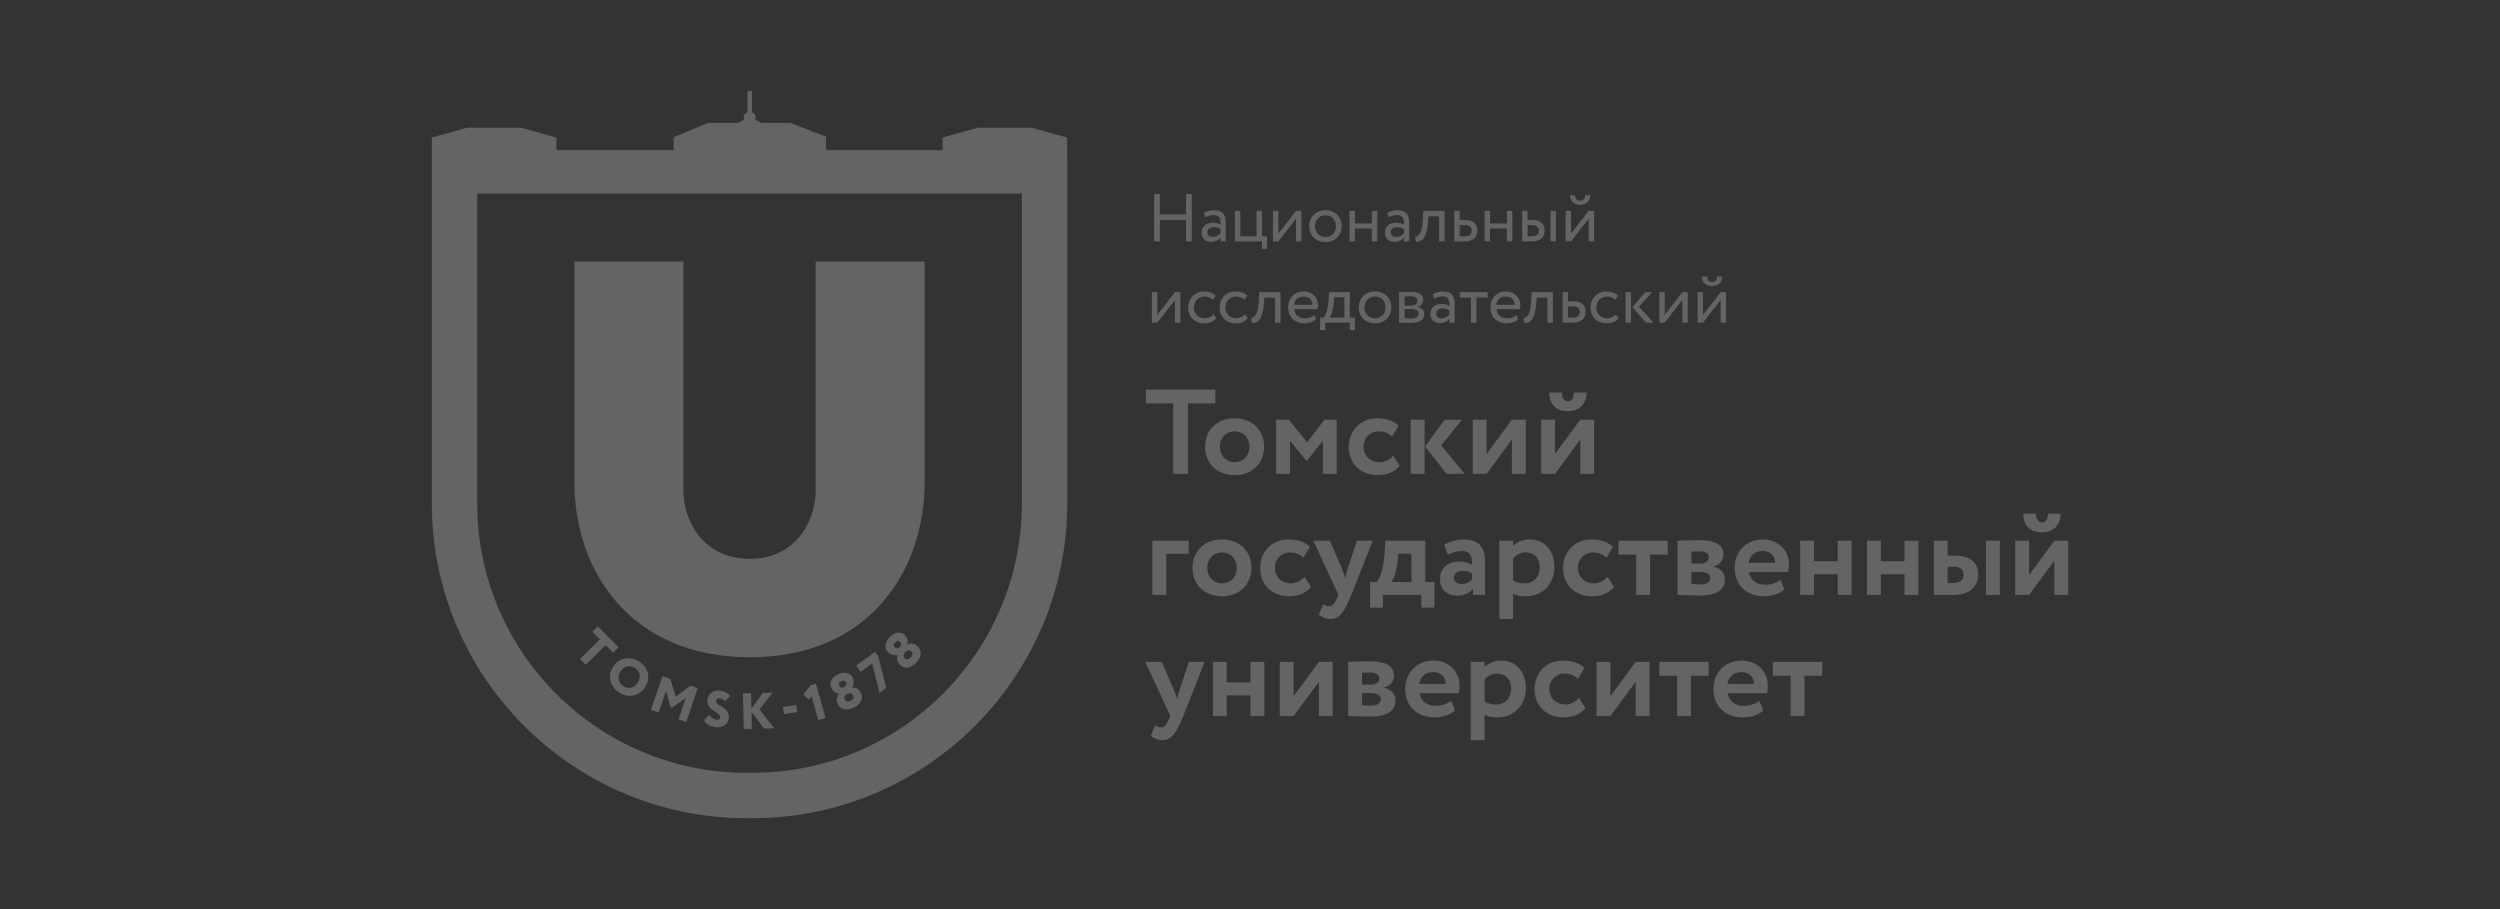 <svg width="220" height="80" viewBox="0 0 220 80" fill="none" xmlns="http://www.w3.org/2000/svg">
<rect x="0" y="0" width="220" height="80" fill="#333333" stroke="none"/>
<path d="M50.552 42.489V23.015H60.139V43.114C60.139 46.106 62.101 49.179 65.983 49.179C69.816 49.179 71.781 46.106 71.781 43.114V23.015H81.366V42.442C81.366 50.205 76.504 57.838 65.983 57.838C55.461 57.838 50.552 50.205 50.552 42.489Z" fill="white" fill-opacity="0.24"/>
<path d="M89.925 44.301C89.925 57.373 79.29 68.007 66.218 68.007H65.699C52.627 68.007 41.993 57.373 41.993 44.301V17.029H89.925V44.301ZM90.78 11.235H86.075L82.947 12.097V13.216H72.694V12.033L69.553 10.819H67.008L66.476 10.529C66.493 10.476 66.51 10.421 66.51 10.362C66.51 10.136 66.368 9.945 66.17 9.867V8H65.776V9.868C65.579 9.947 65.441 10.137 65.441 10.362C65.441 10.42 65.457 10.474 65.474 10.526L64.936 10.819H62.272L59.281 12.078V13.216H48.959V12.1L45.833 11.235H41.127L38 12.101V16.585V44.301C38 59.574 50.426 72 65.699 72H66.218C81.492 72 93.917 59.574 93.917 44.301V13.799H93.907V12.105L90.78 11.235Z" fill="white" fill-opacity="0.24"/>
<path d="M100.836 34.28H106.95V35.498H104.545V41.695H103.241V35.498H100.836V34.28Z" fill="white" fill-opacity="0.24"/>
<path d="M108.645 40.678C109.397 40.678 109.948 40.138 109.948 39.312C109.948 38.506 109.387 37.956 108.645 37.956C107.924 37.956 107.353 38.486 107.353 39.312C107.353 40.106 107.904 40.678 108.645 40.678ZM108.645 36.812C110.224 36.812 111.241 37.882 111.241 39.312C111.241 40.742 110.224 41.812 108.645 41.812C107.066 41.812 106.049 40.742 106.049 39.312C106.049 37.882 107.066 36.812 108.645 36.812Z" fill="white" fill-opacity="0.24"/>
<path d="M112.301 36.928H113.403L115.024 38.92L116.56 36.928H117.63V41.695H116.412V38.782L115.003 40.562H114.971L113.52 38.782V41.695H112.301V36.928Z" fill="white" fill-opacity="0.24"/>
<path d="M123.172 40.986C122.769 41.526 122.049 41.812 121.275 41.812C119.729 41.812 118.69 40.816 118.69 39.312C118.69 37.924 119.707 36.812 121.159 36.812C121.943 36.812 122.631 37.013 123.077 37.458L122.504 38.422C122.144 38.072 121.752 37.956 121.318 37.956C120.64 37.956 119.994 38.475 119.994 39.312C119.994 40.159 120.651 40.678 121.371 40.678C121.89 40.678 122.292 40.435 122.599 40.096L123.172 40.986Z" fill="white" fill-opacity="0.24"/>
<path d="M126.827 39.196L128.883 41.695H127.293L125.408 39.291L127.124 36.928H128.66L126.827 39.196ZM124.147 36.928H125.366V41.695H124.147V36.928Z" fill="white" fill-opacity="0.24"/>
<path d="M129.604 41.695V36.928H130.823V39.948L133.048 36.928H134.266V41.695H133.048V38.676L130.823 41.695H129.604Z" fill="white" fill-opacity="0.24"/>
<path d="M137.445 34.545C137.445 34.936 137.593 35.318 137.995 35.318C138.356 35.318 138.504 34.936 138.504 34.545H139.617C139.617 35.456 139.066 36.186 137.995 36.186C136.809 36.186 136.333 35.466 136.333 34.545H137.445ZM135.623 41.695V36.928H136.841V39.948L139.066 36.928H140.284V41.695H139.066V38.676L136.841 41.695H135.623Z" fill="white" fill-opacity="0.24"/>
<path d="M101.409 47.587H104.608V48.731H102.627V52.355H101.409V47.587Z" fill="white" fill-opacity="0.24"/>
<path d="M107.533 51.338C108.285 51.338 108.836 50.798 108.836 49.971C108.836 49.166 108.274 48.615 107.533 48.615C106.812 48.615 106.24 49.145 106.24 49.971C106.24 50.766 106.792 51.338 107.533 51.338ZM107.533 47.471C109.111 47.471 110.129 48.541 110.129 49.971C110.129 51.402 109.111 52.472 107.533 52.472C105.954 52.472 104.938 51.402 104.938 49.971C104.938 48.541 105.954 47.471 107.533 47.471Z" fill="white" fill-opacity="0.24"/>
<path d="M115.373 51.645C114.971 52.186 114.25 52.472 113.477 52.472C111.93 52.472 110.892 51.476 110.892 49.971C110.892 48.584 111.909 47.471 113.36 47.471C114.144 47.471 114.833 47.672 115.278 48.117L114.706 49.081C114.345 48.732 113.954 48.615 113.52 48.615C112.842 48.615 112.195 49.134 112.195 49.971C112.195 50.819 112.852 51.338 113.572 51.338C114.091 51.338 114.494 51.094 114.801 50.755L115.373 51.645Z" fill="white" fill-opacity="0.24"/>
<path d="M118.923 52.355C118.224 54.06 117.779 54.474 117.08 54.474C116.645 54.474 116.328 54.304 116.052 54.102L116.444 53.181C116.571 53.255 116.751 53.351 116.942 53.351C117.249 53.351 117.472 53.107 117.673 52.609L117.779 52.355L115.576 47.587H117.037L118.15 50.193C118.245 50.427 118.309 50.649 118.383 50.882C118.425 50.66 118.468 50.427 118.552 50.183L119.411 47.587H120.798L118.923 52.355Z" fill="white" fill-opacity="0.24"/>
<path d="M122.441 51.221H124.21V48.731H123.045L123.013 49.219C122.918 50.225 122.653 50.925 122.441 51.221ZM120.565 51.221H121.169C121.509 50.776 121.774 49.812 121.837 48.731L121.911 47.587H125.428V51.221H126.223V53.467H125.079V52.355H121.699V53.467H120.565V51.221Z" fill="white" fill-opacity="0.24"/>
<path d="M129.54 50.956V50.47C129.328 50.31 129.053 50.236 128.703 50.236C128.3 50.236 127.941 50.427 127.941 50.83C127.941 51.19 128.237 51.391 128.619 51.391C129.127 51.391 129.392 51.168 129.54 50.956ZM127.093 47.927C127.506 47.683 128.152 47.471 128.778 47.471C130.186 47.471 130.684 48.191 130.684 49.452V52.355H129.625V51.804C129.37 52.164 128.862 52.419 128.216 52.419C127.347 52.419 126.722 51.878 126.722 50.956C126.722 49.908 127.496 49.41 128.459 49.41C128.883 49.41 129.307 49.548 129.54 49.717C129.572 48.922 129.36 48.488 128.65 48.488C128.1 48.488 127.75 48.658 127.4 48.816L127.093 47.927Z" fill="white" fill-opacity="0.24"/>
<path d="M133.154 49.134V51.062C133.482 51.274 133.758 51.337 134.16 51.337C135.008 51.337 135.495 50.723 135.495 49.929C135.495 49.166 135.05 48.615 134.245 48.615C133.832 48.615 133.45 48.806 133.154 49.134ZM131.936 47.587H133.154V48.043C133.45 47.725 134.012 47.471 134.626 47.471C135.94 47.471 136.787 48.488 136.787 49.897C136.787 51.348 135.792 52.471 134.266 52.471C133.842 52.471 133.429 52.397 133.154 52.238V54.474H131.936V47.587Z" fill="white" fill-opacity="0.24"/>
<path d="M142.033 51.645C141.63 52.186 140.91 52.472 140.136 52.472C138.589 52.472 137.551 51.476 137.551 49.971C137.551 48.584 138.568 47.471 140.02 47.471C140.804 47.471 141.492 47.672 141.938 48.117L141.365 49.081C141.005 48.732 140.613 48.615 140.179 48.615C139.501 48.615 138.855 49.134 138.855 49.971C138.855 50.819 139.511 51.338 140.232 51.338C140.75 51.338 141.153 51.094 141.46 50.755L142.033 51.645Z" fill="white" fill-opacity="0.24"/>
<path d="M142.415 47.587H146.759V48.806H145.201V52.355H143.983V48.806H142.415V47.587Z" fill="white" fill-opacity="0.24"/>
<path d="M148.847 50.331V51.39C149.026 51.402 149.355 51.433 149.652 51.433C150.192 51.433 150.51 51.211 150.51 50.882C150.51 50.522 150.181 50.331 149.609 50.331H148.847ZM148.847 48.541V49.59H149.641C150.043 49.59 150.372 49.41 150.372 49.039C150.372 48.69 150.065 48.52 149.609 48.52C149.323 48.52 148.974 48.53 148.847 48.541ZM147.628 47.587C148.041 47.577 148.762 47.535 149.503 47.535C150.891 47.535 151.664 47.916 151.664 48.785C151.664 49.357 151.252 49.77 150.775 49.844V49.865C151.442 50.024 151.792 50.416 151.792 50.967C151.792 51.91 151.06 52.408 149.525 52.408C148.931 52.408 148.063 52.355 147.628 52.355V47.587Z" fill="white" fill-opacity="0.24"/>
<path d="M153.869 49.526H156.211C156.221 48.944 155.819 48.488 155.119 48.488C154.388 48.488 153.996 48.901 153.869 49.526ZM157.037 51.878C156.56 52.281 155.882 52.472 155.215 52.472C153.678 52.472 152.65 51.476 152.65 49.971C152.65 48.584 153.604 47.471 155.172 47.471C156.401 47.471 157.429 48.35 157.429 49.685C157.429 49.982 157.408 50.162 157.355 50.342H153.911C154.018 51.062 154.589 51.455 155.342 51.455C155.925 51.455 156.411 51.242 156.687 51.02L157.037 51.878Z" fill="white" fill-opacity="0.24"/>
<path d="M161.72 50.533H159.633V52.355H158.415V47.587H159.633V49.388H161.72V47.587H162.938V52.355H161.72V50.533Z" fill="white" fill-opacity="0.24"/>
<path d="M167.6 50.533H165.514V52.355H164.295V47.587H165.514V49.388H167.6V47.587H168.819V52.355H167.6V50.533Z" fill="white" fill-opacity="0.24"/>
<path d="M174.763 47.587H175.982V52.355H174.763V47.587ZM171.394 49.865V51.296H171.871C172.528 51.296 172.793 51.02 172.793 50.586C172.793 50.151 172.539 49.865 171.881 49.865H171.394ZM170.176 47.587H171.394V48.891H171.988C173.608 48.891 174.085 49.696 174.085 50.544C174.085 51.455 173.513 52.355 171.893 52.355H170.176V47.587Z" fill="white" fill-opacity="0.24"/>
<path d="M179.161 45.204C179.161 45.596 179.309 45.977 179.712 45.977C180.072 45.977 180.22 45.596 180.22 45.204H181.333C181.333 46.115 180.782 46.846 179.712 46.846C178.525 46.846 178.048 46.125 178.048 45.204H179.161ZM177.339 52.355V47.587H178.558V50.607L180.782 47.587H182V52.355H180.782V49.336L178.558 52.355H177.339Z" fill="white" fill-opacity="0.24"/>
<path d="M104.131 63.014C103.432 64.72 102.987 65.133 102.288 65.133C101.854 65.133 101.536 64.963 101.26 64.762L101.653 63.841C101.779 63.915 101.959 64.01 102.15 64.01C102.457 64.01 102.68 63.766 102.881 63.268L102.987 63.014L100.783 58.246H102.245L103.358 60.853C103.453 61.086 103.517 61.309 103.591 61.541C103.633 61.319 103.676 61.086 103.761 60.843L104.619 58.246H106.006L104.131 63.014Z" fill="white" fill-opacity="0.24"/>
<path d="M110.044 61.192H107.957V63.014H106.738V58.247H107.957V60.048H110.044V58.247H111.262V63.014H110.044V61.192Z" fill="white" fill-opacity="0.24"/>
<path d="M112.619 63.014V58.247H113.837V61.266L116.062 58.247H117.28V63.014H116.062V59.995L113.837 63.014H112.619Z" fill="white" fill-opacity="0.24"/>
<path d="M119.856 60.99V62.05C120.036 62.06 120.365 62.092 120.661 62.092C121.201 62.092 121.519 61.87 121.519 61.541C121.519 61.181 121.191 60.99 120.619 60.99H119.856ZM119.856 59.2V60.249H120.651C121.053 60.249 121.381 60.069 121.381 59.697C121.381 59.348 121.074 59.179 120.619 59.179C120.333 59.179 119.983 59.189 119.856 59.2ZM118.638 58.246C119.05 58.236 119.771 58.193 120.513 58.193C121.901 58.193 122.674 58.575 122.674 59.444C122.674 60.016 122.261 60.429 121.784 60.503V60.524C122.452 60.683 122.801 61.075 122.801 61.626C122.801 62.569 122.07 63.066 120.534 63.066C119.941 63.066 119.072 63.014 118.638 63.014V58.246Z" fill="white" fill-opacity="0.24"/>
<path d="M124.878 60.185H127.22C127.23 59.603 126.827 59.147 126.128 59.147C125.397 59.147 125.005 59.56 124.878 60.185ZM128.046 62.537C127.569 62.94 126.891 63.13 126.224 63.13C124.688 63.13 123.66 62.134 123.66 60.63C123.66 59.242 124.613 58.13 126.181 58.13C127.41 58.13 128.437 59.009 128.437 60.344C128.437 60.641 128.417 60.821 128.364 61.001H124.92C125.026 61.722 125.598 62.114 126.351 62.114C126.934 62.114 127.421 61.902 127.696 61.679L128.046 62.537Z" fill="white" fill-opacity="0.24"/>
<path d="M130.643 59.793V61.722C130.971 61.933 131.246 61.997 131.649 61.997C132.497 61.997 132.985 61.383 132.985 60.588C132.985 59.825 132.539 59.275 131.734 59.275C131.321 59.275 130.939 59.465 130.643 59.793ZM129.424 58.246H130.643V58.702C130.939 58.384 131.501 58.13 132.115 58.13C133.429 58.13 134.277 59.147 134.277 60.556C134.277 62.008 133.281 63.131 131.755 63.131C131.332 63.131 130.918 63.057 130.643 62.897V65.133H129.424V58.246Z" fill="white" fill-opacity="0.24"/>
<path d="M139.521 62.304C139.119 62.844 138.398 63.13 137.624 63.13C136.078 63.13 135.04 62.134 135.04 60.63C135.04 59.242 136.056 58.13 137.508 58.13C138.292 58.13 138.981 58.331 139.426 58.776L138.854 59.74C138.493 59.391 138.102 59.274 137.667 59.274C136.989 59.274 136.343 59.793 136.343 60.63C136.343 61.478 137 61.997 137.72 61.997C138.239 61.997 138.642 61.753 138.949 61.414L139.521 62.304Z" fill="white" fill-opacity="0.24"/>
<path d="M140.497 63.014V58.247H141.715V61.266L143.94 58.247H145.158V63.014H143.94V59.995L141.715 63.014H140.497Z" fill="white" fill-opacity="0.24"/>
<path d="M146.017 58.247H150.361V59.465H148.803V63.014H147.585V59.465H146.017V58.247Z" fill="white" fill-opacity="0.24"/>
<path d="M152.003 60.185H154.345C154.355 59.603 153.953 59.147 153.253 59.147C152.523 59.147 152.13 59.56 152.003 60.185ZM155.171 62.537C154.694 62.94 154.016 63.13 153.349 63.13C151.813 63.13 150.785 62.134 150.785 60.63C150.785 59.242 151.738 58.13 153.306 58.13C154.536 58.13 155.563 59.009 155.563 60.344C155.563 60.641 155.542 60.821 155.489 61.001H152.045C152.152 61.722 152.723 62.114 153.476 62.114C154.059 62.114 154.546 61.902 154.821 61.679L155.171 62.537Z" fill="white" fill-opacity="0.24"/>
<path d="M156.01 58.247H160.353V59.465H158.795V63.014H157.577V59.465H156.01V58.247Z" fill="white" fill-opacity="0.24"/>
<path d="M104.368 19.351H102.071V21.242H101.564V17.066H102.071V18.874H104.368V17.066H104.875V21.242H104.368V19.351Z" fill="white" fill-opacity="0.24"/>
<path d="M107.418 20.508V20.168C107.251 20.049 107.049 19.989 106.816 19.989C106.53 19.989 106.243 20.12 106.243 20.43C106.243 20.686 106.417 20.854 106.726 20.854C107.078 20.854 107.281 20.669 107.418 20.508ZM105.945 18.743C106.184 18.593 106.506 18.498 106.84 18.498C107.603 18.498 107.871 18.898 107.871 19.595V21.242H107.418V20.896C107.257 21.098 107.001 21.283 106.56 21.283C106.071 21.283 105.736 20.973 105.736 20.454C105.736 19.905 106.172 19.601 106.75 19.601C106.96 19.601 107.24 19.643 107.418 19.774C107.418 19.273 107.341 18.927 106.81 18.927C106.482 18.927 106.285 19.011 106.071 19.125L105.945 18.743Z" fill="white" fill-opacity="0.24"/>
<path d="M108.669 18.558H109.146V20.794H110.578V18.558H111.055V20.794H111.502V21.898H111.055V21.242H108.669V18.558Z" fill="white" fill-opacity="0.24"/>
<path d="M112.02 21.242V18.558H112.497V20.556L114.048 18.558H114.525V21.242H114.048V19.244L112.497 21.242H112.02Z" fill="white" fill-opacity="0.24"/>
<path d="M116.64 20.854C117.176 20.854 117.565 20.472 117.565 19.9C117.565 19.339 117.176 18.945 116.64 18.945C116.115 18.945 115.715 19.333 115.715 19.9C115.715 20.461 116.103 20.854 116.64 20.854ZM116.64 18.498C117.498 18.498 118.072 19.094 118.072 19.9C118.072 20.705 117.498 21.301 116.64 21.301C115.781 21.301 115.208 20.705 115.208 19.9C115.208 19.094 115.781 18.498 116.64 18.498Z" fill="white" fill-opacity="0.24"/>
<path d="M120.723 20.108H119.232V21.242H118.755V18.558H119.232V19.661H120.723V18.558H121.201V21.242H120.723V20.108Z" fill="white" fill-opacity="0.24"/>
<path d="M123.555 20.508V20.168C123.388 20.049 123.185 19.989 122.953 19.989C122.666 19.989 122.38 20.12 122.38 20.43C122.38 20.686 122.553 20.854 122.863 20.854C123.215 20.854 123.418 20.669 123.555 20.508ZM122.082 18.743C122.32 18.593 122.643 18.498 122.976 18.498C123.74 18.498 124.008 18.898 124.008 19.595V21.242H123.555V20.896C123.394 21.098 123.137 21.283 122.696 21.283C122.207 21.283 121.873 20.973 121.873 20.454C121.873 19.905 122.309 19.601 122.887 19.601C123.096 19.601 123.376 19.643 123.555 19.774C123.555 19.273 123.478 18.927 122.946 18.927C122.618 18.927 122.422 19.011 122.207 19.125L122.082 18.743Z" fill="white" fill-opacity="0.24"/>
<path d="M126.643 19.035H125.701L125.671 19.488C125.551 21.015 125.146 21.277 124.591 21.277L124.556 20.812C124.758 20.83 125.14 20.633 125.206 19.392L125.253 18.557H127.12V21.241H126.643V19.035Z" fill="white" fill-opacity="0.24"/>
<path d="M128.454 19.81V20.794H128.848C129.319 20.794 129.498 20.621 129.498 20.305C129.498 19.983 129.313 19.81 128.854 19.81H128.454ZM127.977 18.558H128.454V19.363H128.943C129.766 19.363 130.005 19.81 130.005 20.287C130.005 20.759 129.73 21.242 128.883 21.242H127.977V18.558Z" fill="white" fill-opacity="0.24"/>
<path d="M132.61 20.108H131.118V21.242H130.641V18.558H131.118V19.661H132.61V18.558H133.086V21.242H132.61V20.108Z" fill="white" fill-opacity="0.24"/>
<path d="M136.443 18.558H136.92V21.242H136.443V18.558ZM134.426 19.81V20.794H134.772C135.25 20.794 135.422 20.621 135.422 20.305C135.422 19.983 135.237 19.81 134.779 19.81H134.426ZM133.95 18.558H134.426V19.363H134.868C135.691 19.363 135.93 19.81 135.93 20.287C135.93 20.759 135.656 21.242 134.815 21.242H133.95V18.558Z" fill="white" fill-opacity="0.24"/>
<path d="M138.606 17.186C138.629 17.508 138.779 17.657 139.065 17.657C139.328 17.657 139.477 17.508 139.501 17.186H139.948C139.948 17.657 139.602 18.021 139.065 18.021C138.475 18.021 138.158 17.657 138.158 17.186H138.606ZM137.777 21.242V18.558H138.254V20.556L139.805 18.558H140.282V21.242H139.805V19.244L138.254 21.242H137.777Z" fill="white" fill-opacity="0.24"/>
<path d="M101.367 28.395V25.71H101.844V27.709L103.396 25.71H103.872V28.395H103.396V26.396L101.844 28.395H101.367Z" fill="white" fill-opacity="0.24"/>
<path d="M107.026 28.007C106.799 28.299 106.405 28.454 105.994 28.454C105.141 28.454 104.556 27.899 104.556 27.052C104.556 26.271 105.129 25.651 105.916 25.651C106.346 25.651 106.722 25.752 106.972 26.003L106.751 26.378C106.525 26.169 106.262 26.098 105.982 26.098C105.499 26.098 105.063 26.486 105.063 27.052C105.063 27.643 105.499 28.007 106.029 28.007C106.352 28.007 106.62 27.863 106.799 27.66L107.026 28.007Z" fill="white" fill-opacity="0.24"/>
<path d="M109.798 28.007C109.571 28.299 109.177 28.454 108.766 28.454C107.913 28.454 107.328 27.899 107.328 27.052C107.328 26.271 107.901 25.651 108.688 25.651C109.118 25.651 109.494 25.752 109.744 26.003L109.523 26.378C109.296 26.169 109.034 26.098 108.754 26.098C108.27 26.098 107.835 26.486 107.835 27.052C107.835 27.643 108.27 28.007 108.801 28.007C109.123 28.007 109.392 27.863 109.571 27.66L109.798 28.007Z" fill="white" fill-opacity="0.24"/>
<path d="M112.205 26.187H111.263L111.233 26.641C111.114 28.168 110.708 28.43 110.154 28.43L110.118 27.965C110.321 27.983 110.702 27.786 110.768 26.545L110.815 25.71H112.683V28.394H112.205V26.187Z" fill="white" fill-opacity="0.24"/>
<path d="M113.867 26.814H115.495C115.472 26.372 115.185 26.098 114.72 26.098C114.231 26.098 113.921 26.402 113.867 26.814ZM115.806 28.102C115.543 28.34 115.156 28.454 114.798 28.454C113.927 28.454 113.36 27.899 113.36 27.052C113.36 26.271 113.861 25.651 114.744 25.651C115.436 25.651 115.991 26.14 115.991 26.879C115.991 27.011 115.979 27.118 115.961 27.201H113.898C113.939 27.708 114.309 28.007 114.834 28.007C115.18 28.007 115.484 27.887 115.656 27.726L115.806 28.102Z" fill="white" fill-opacity="0.24"/>
<path d="M117.008 27.947H118.309V26.158H117.402L117.373 26.605C117.313 27.291 117.134 27.78 117.008 27.947ZM116.167 27.947H116.502C116.681 27.721 116.866 27.154 116.913 26.419L116.955 25.71H118.786V27.947H119.234V29.05H118.786V28.394H116.615V29.05H116.167V27.947Z" fill="white" fill-opacity="0.24"/>
<path d="M121.003 28.007C121.54 28.007 121.927 27.625 121.927 27.052C121.927 26.492 121.54 26.098 121.003 26.098C120.478 26.098 120.078 26.486 120.078 27.052C120.078 27.613 120.466 28.007 121.003 28.007ZM121.003 25.651C121.862 25.651 122.434 26.247 122.434 27.052C122.434 27.857 121.862 28.454 121.003 28.454C120.144 28.454 119.571 27.857 119.571 27.052C119.571 26.247 120.144 25.651 121.003 25.651Z" fill="white" fill-opacity="0.24"/>
<path d="M123.596 27.19V28.013C123.739 28.019 123.93 28.03 124.144 28.03C124.586 28.03 124.831 27.882 124.831 27.601C124.831 27.321 124.598 27.19 124.169 27.19H123.596ZM123.596 26.092V26.891H124.198C124.515 26.891 124.741 26.737 124.741 26.474C124.741 26.181 124.473 26.074 124.127 26.074C123.912 26.074 123.715 26.087 123.596 26.092ZM123.119 25.71C123.351 25.71 123.703 25.687 124.091 25.687C124.843 25.687 125.248 25.895 125.248 26.379C125.248 26.695 125.033 26.945 124.711 26.993V27.005C125.14 27.082 125.337 27.303 125.337 27.637C125.337 28.144 124.938 28.419 124.103 28.419C123.769 28.419 123.364 28.394 123.119 28.394V25.71Z" fill="white" fill-opacity="0.24"/>
<path d="M127.555 27.661V27.321C127.387 27.202 127.185 27.142 126.952 27.142C126.666 27.142 126.379 27.273 126.379 27.584C126.379 27.84 126.552 28.007 126.862 28.007C127.215 28.007 127.417 27.822 127.555 27.661ZM126.081 25.895C126.32 25.746 126.642 25.651 126.976 25.651C127.739 25.651 128.008 26.051 128.008 26.748V28.395H127.555V28.049C127.394 28.252 127.137 28.436 126.696 28.436C126.206 28.436 125.873 28.127 125.873 27.607C125.873 27.059 126.308 26.754 126.887 26.754C127.095 26.754 127.376 26.796 127.555 26.927C127.555 26.426 127.477 26.081 126.946 26.081C126.618 26.081 126.422 26.164 126.206 26.277L126.081 25.895Z" fill="white" fill-opacity="0.24"/>
<path d="M128.465 25.71H130.911V26.188H129.927V28.395H129.449V26.188H128.465V25.71Z" fill="white" fill-opacity="0.24"/>
<path d="M131.666 26.814H133.295C133.271 26.372 132.985 26.098 132.519 26.098C132.03 26.098 131.72 26.402 131.666 26.814ZM133.605 28.102C133.342 28.34 132.954 28.454 132.597 28.454C131.726 28.454 131.159 27.899 131.159 27.052C131.159 26.271 131.66 25.651 132.543 25.651C133.235 25.651 133.79 26.14 133.79 26.879C133.79 27.011 133.778 27.118 133.76 27.201H131.696C131.738 27.708 132.108 28.007 132.633 28.007C132.979 28.007 133.283 27.887 133.456 27.726L133.605 28.102Z" fill="white" fill-opacity="0.24"/>
<path d="M136.173 26.187H135.232L135.201 26.641C135.082 28.168 134.676 28.43 134.122 28.43L134.086 27.965C134.289 27.983 134.671 27.786 134.736 26.545L134.784 25.71H136.651V28.394H136.173V26.187Z" fill="white" fill-opacity="0.24"/>
<path d="M137.985 26.963V27.948H138.379C138.85 27.948 139.029 27.774 139.029 27.458C139.029 27.136 138.844 26.963 138.385 26.963H137.985ZM137.508 25.71H137.985V26.516H138.474C139.297 26.516 139.536 26.963 139.536 27.441C139.536 27.912 139.262 28.395 138.415 28.395H137.508V25.71Z" fill="white" fill-opacity="0.24"/>
<path d="M142.433 28.007C142.206 28.299 141.813 28.454 141.401 28.454C140.548 28.454 139.963 27.899 139.963 27.052C139.963 26.271 140.537 25.651 141.323 25.651C141.754 25.651 142.129 25.752 142.379 26.003L142.158 26.378C141.932 26.169 141.669 26.098 141.389 26.098C140.906 26.098 140.47 26.486 140.47 27.052C140.47 27.643 140.906 28.007 141.437 28.007C141.759 28.007 142.028 27.863 142.206 27.66L142.433 28.007Z" fill="white" fill-opacity="0.24"/>
<path d="M144.227 26.993L145.515 28.395H144.853L143.642 27.023L144.775 25.71H145.401L144.227 26.993ZM143.051 25.71H143.529V28.395H143.051V25.71Z" fill="white" fill-opacity="0.24"/>
<path d="M146.02 28.395V25.71H146.497V27.709L148.048 25.71H148.525V28.395H148.048V26.396L146.497 28.395H146.02Z" fill="white" fill-opacity="0.24"/>
<path d="M150.217 24.339C150.24 24.661 150.39 24.81 150.676 24.81C150.938 24.81 151.088 24.661 151.112 24.339H151.559C151.559 24.81 151.213 25.174 150.676 25.174C150.085 25.174 149.77 24.81 149.77 24.339H150.217ZM149.388 28.395V25.71H149.864V27.709L151.416 25.71H151.893V28.395H151.416V26.396L149.864 28.395H149.388Z" fill="white" fill-opacity="0.24"/>
<path d="M52.611 55.12L54.438 56.971L53.959 57.443L53.298 56.773L51.542 58.506L51.038 57.994L52.794 56.263L52.132 55.592L52.611 55.12Z" fill="white" fill-opacity="0.24"/>
<path d="M54.84 60.374C55.339 60.701 55.829 60.519 56.12 60.077C56.435 59.597 56.309 59.062 55.885 58.784C55.45 58.498 54.921 58.601 54.605 59.081C54.31 59.531 54.42 60.098 54.84 60.374ZM56.255 58.222C57.053 58.747 57.306 59.66 56.757 60.496C56.234 61.291 55.269 61.46 54.471 60.935C53.672 60.411 53.419 59.498 53.968 58.663C54.468 57.901 55.419 57.673 56.255 58.222Z" fill="white" fill-opacity="0.24"/>
<path d="M58.295 59.504L58.979 59.737L59.469 61.301L60.761 60.344L61.402 60.563L60.39 63.534L59.711 63.302L60.356 61.409L59.133 62.285L59.035 62.252L58.602 60.825L57.961 62.706L57.282 62.475L58.295 59.504Z" fill="white" fill-opacity="0.24"/>
<path d="M62.257 61.551C62.318 61.071 62.754 60.7 63.377 60.78C63.778 60.831 64.081 61.005 64.251 61.239L63.799 61.725C63.678 61.578 63.586 61.485 63.354 61.456C63.158 61.431 63.032 61.505 63.014 61.647C62.947 62.163 64.263 62.204 64.135 63.219C64.066 63.761 63.551 64.076 62.95 63.999C62.531 63.947 62.069 63.707 61.96 63.354L62.427 62.92C62.576 63.17 62.834 63.307 63.052 63.335C63.24 63.358 63.358 63.278 63.377 63.131C63.437 62.664 62.129 62.557 62.257 61.551Z" fill="white" fill-opacity="0.24"/>
<path d="M65.377 61.014L66.095 60.998L66.126 62.365L67.121 60.975L67.983 60.955L66.837 62.43L68.149 64.091L67.238 64.112L66.133 62.644L66.167 64.136L65.449 64.153L65.377 61.014Z" fill="white" fill-opacity="0.24"/>
<path d="M68.899 62.219L70.069 62.033L70.168 62.654L68.997 62.839L68.899 62.219Z" fill="white" fill-opacity="0.24"/>
<path d="M71.332 60.298L71.798 60.166L72.655 63.184L72.007 63.368L71.412 61.267L71.17 61.565L70.682 61.125L71.332 60.298Z" fill="white" fill-opacity="0.24"/>
<path d="M74.54 61.08C74.358 61.166 74.229 61.345 74.324 61.548C74.399 61.706 74.57 61.795 74.837 61.669C75.145 61.524 75.151 61.348 75.075 61.195C74.975 60.994 74.784 60.966 74.589 61.057L74.54 61.08ZM74.302 60.449C74.493 60.359 74.513 60.181 74.454 60.056C74.38 59.897 74.231 59.853 74.024 59.951C73.813 60.05 73.779 60.21 73.842 60.344C73.901 60.469 74.051 60.567 74.25 60.473L74.302 60.449ZM73.733 61.975C73.553 61.594 73.645 61.263 73.829 61.053L73.823 61.041C73.589 61.027 73.308 60.892 73.141 60.539C72.932 60.093 73.21 59.591 73.742 59.34C74.273 59.09 74.842 59.195 75.052 59.641C75.182 59.916 75.158 60.255 74.961 60.501L74.967 60.513C75.245 60.461 75.582 60.589 75.756 60.959C76.008 61.494 75.72 61.996 75.127 62.275C74.535 62.554 73.96 62.458 73.733 61.975Z" fill="white" fill-opacity="0.24"/>
<path d="M75.338 58.57L77.011 57.362L77.279 57.732L77.989 60.529L77.392 60.961L76.754 58.377L75.733 59.116L75.338 58.57Z" fill="white" fill-opacity="0.24"/>
<path d="M79.653 57.408C79.513 57.554 79.457 57.767 79.618 57.923C79.744 58.044 79.934 58.066 80.14 57.853C80.377 57.608 80.32 57.441 80.195 57.326C80.03 57.173 79.84 57.215 79.69 57.37L79.653 57.408ZM79.207 56.903C79.353 56.751 79.309 56.577 79.209 56.481C79.083 56.359 78.928 56.371 78.769 56.536C78.607 56.704 78.632 56.864 78.739 56.968C78.838 57.064 79.013 57.102 79.167 56.944L79.207 56.903ZM79.216 58.532C78.913 58.239 78.882 57.898 78.979 57.636L78.969 57.627C78.745 57.697 78.434 57.671 78.153 57.4C77.798 57.057 77.88 56.488 78.288 56.065C78.697 55.643 79.266 55.538 79.62 55.88C79.84 56.092 79.937 56.417 79.841 56.717L79.851 56.726C80.093 56.579 80.454 56.579 80.748 56.862C81.173 57.274 81.082 57.846 80.627 58.317C80.173 58.788 79.6 58.903 79.216 58.532Z" fill="white" fill-opacity="0.24"/>
</svg>

